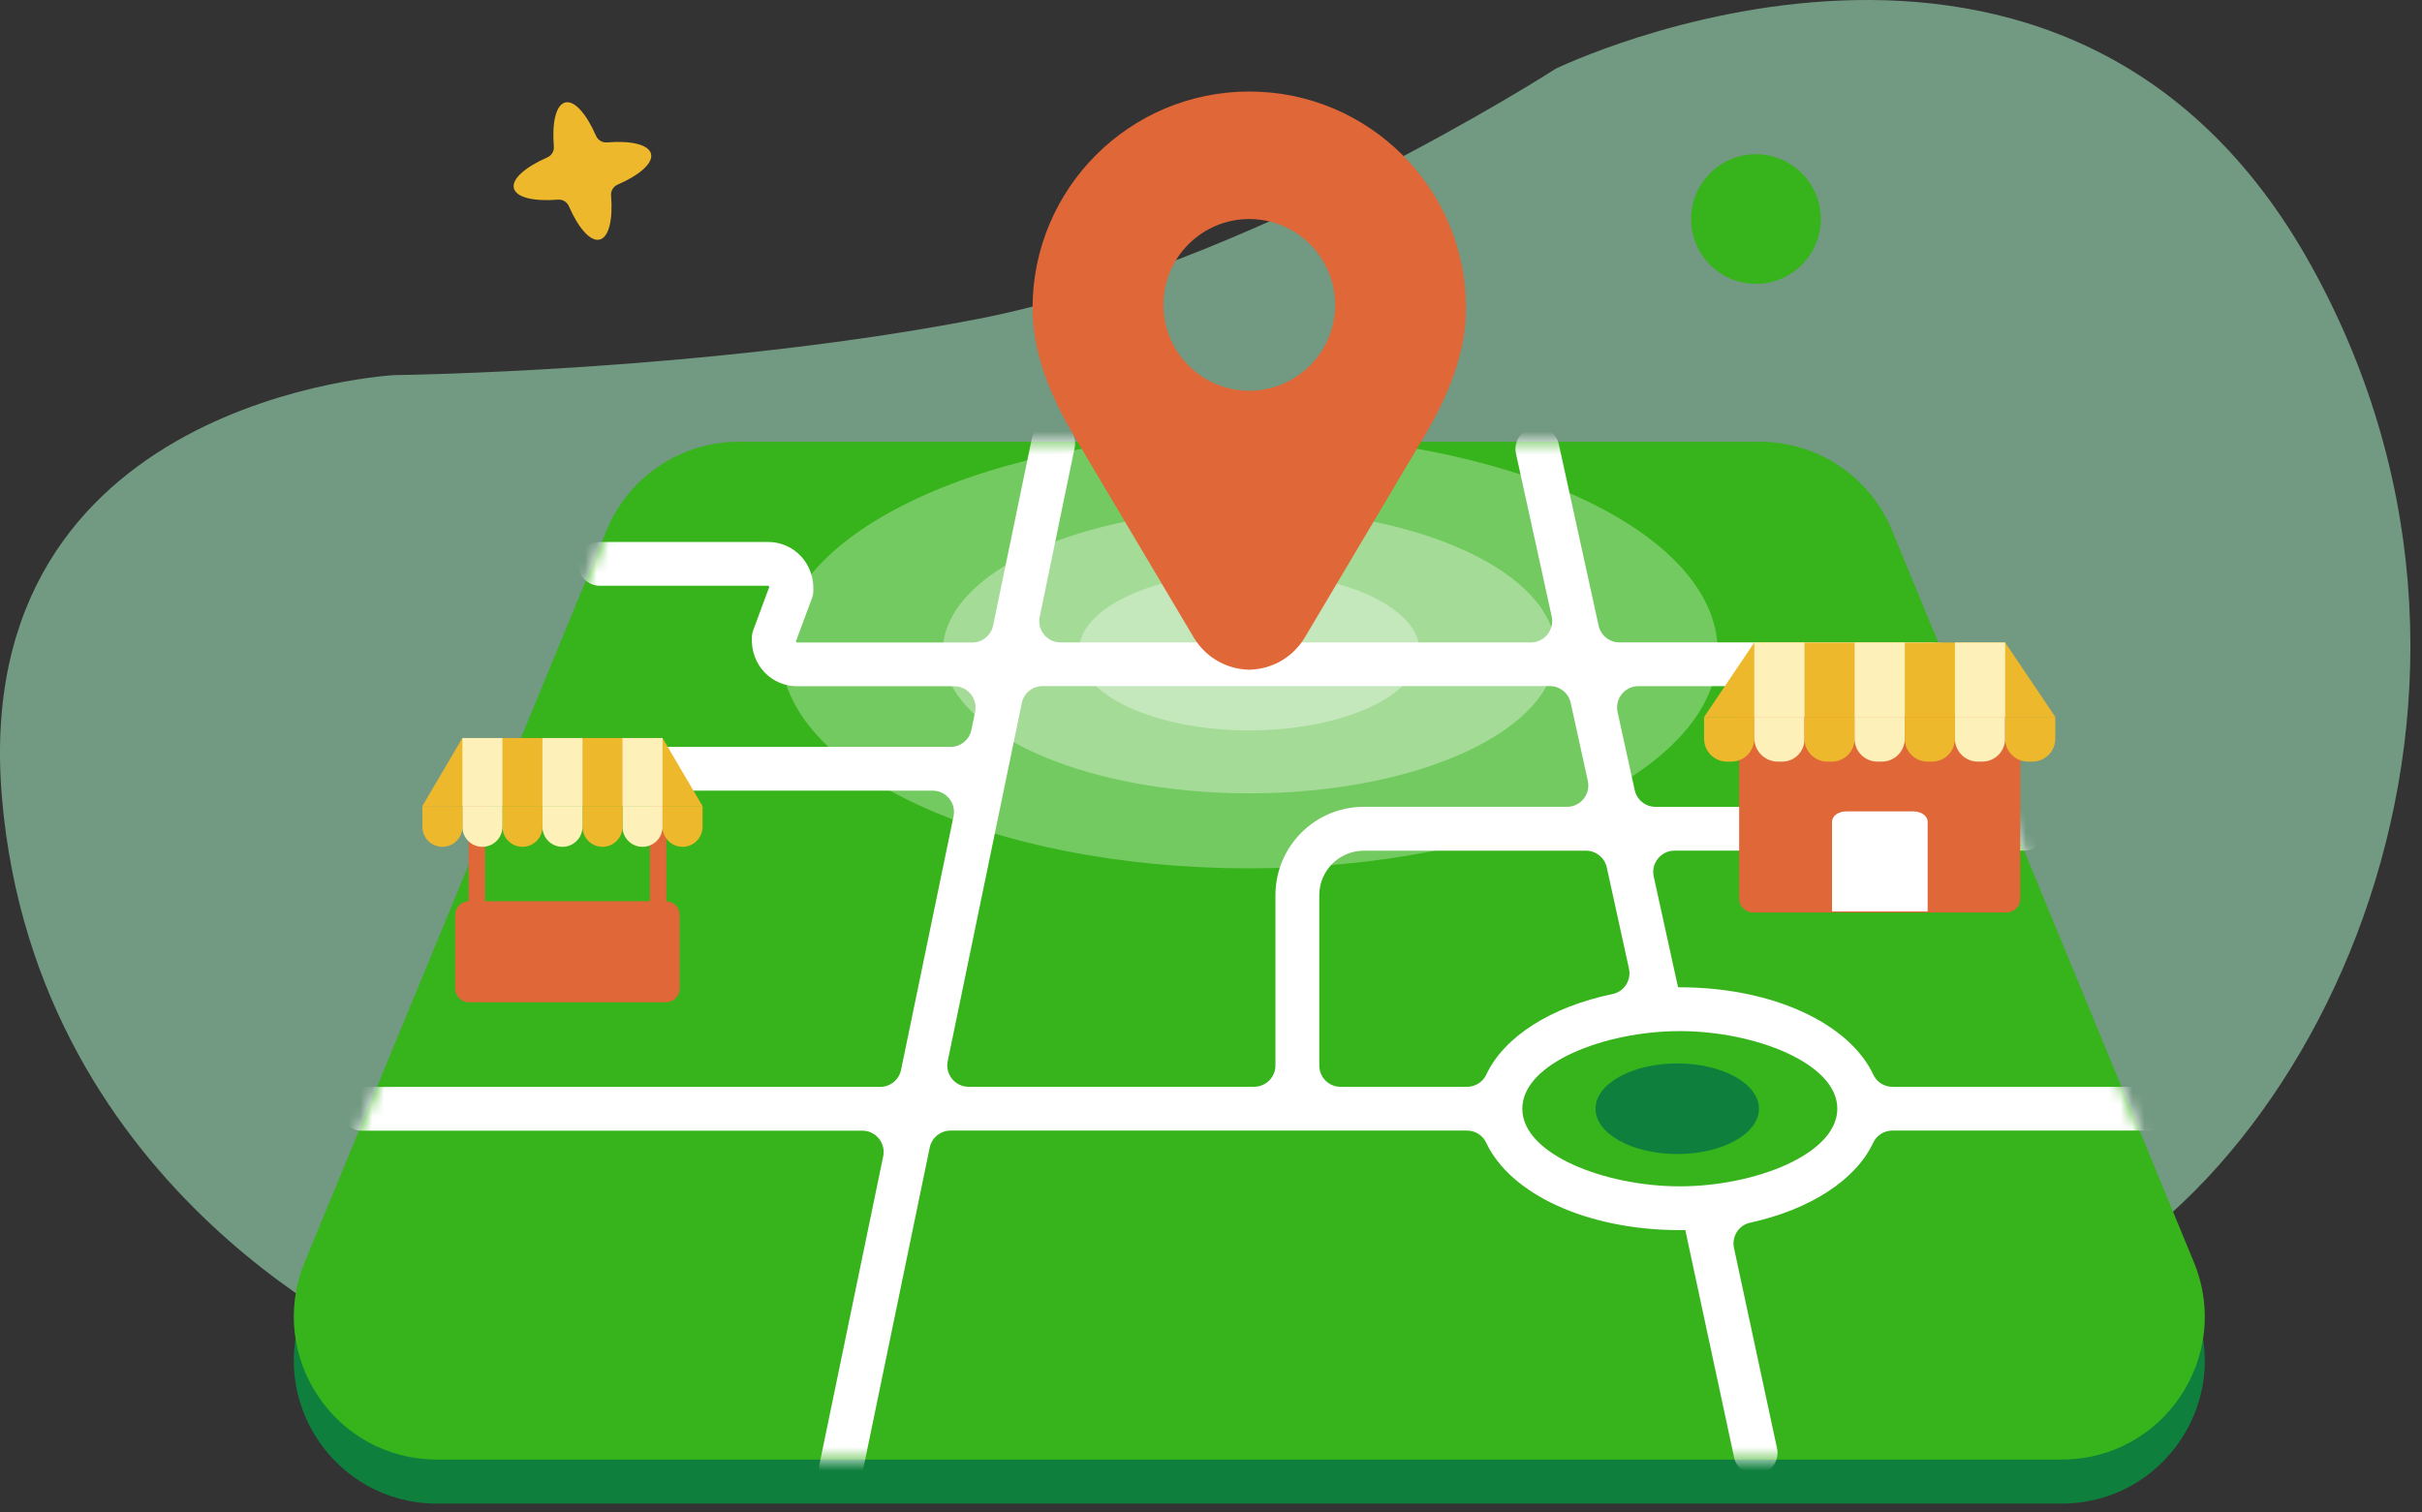 <?xml version="1.0" encoding="UTF-8"?> <svg xmlns="http://www.w3.org/2000/svg" width="205" height="128" viewBox="0 0 205 128" fill="none"><rect x="0" y="0" width="205" height="128" fill="#333333" stroke="none"/><path d="M33.42 114.329C33.42 114.329 3.094 101.541 0.168 67.561C-2.758 33.581 33.42 31.754 33.42 31.754C33.42 31.754 59.754 31.462 82.749 27.005C105.744 22.549 131.683 5.814 131.683 5.814C131.683 5.814 174.826 -15.154 195.655 22.549C216.485 60.253 194.672 102.487 171 110.513C151.502 117.126 101.737 134.245 33.42 114.329Z" fill="#B3FFD1" fill-opacity="0.5"></path><path d="M185.69 110.578L160.135 48.614C158.267 44.083 153.852 41.125 148.951 41.125H111.591H99.891H62.531C57.63 41.125 53.215 44.083 51.347 48.614L25.792 110.578C22.509 118.544 28.361 127.29 36.977 127.29H99.891H111.591H174.505C183.121 127.29 188.978 118.54 185.69 110.578Z" fill="#0E7F3D"></path><path d="M185.69 106.85L160.135 44.886C158.267 40.355 153.852 37.397 148.951 37.397H111.591H99.891H62.531C57.63 37.397 53.215 40.355 51.347 44.886L25.792 106.85C22.509 114.816 28.361 123.562 36.977 123.562H99.891H111.591H174.505C183.121 123.566 188.978 114.816 185.69 106.85Z" fill="#37B31C"></path><path d="M141.964 97.697C145.782 97.697 148.877 95.98 148.877 93.862C148.877 91.744 145.782 90.027 141.964 90.027C138.145 90.027 135.05 91.744 135.05 93.862C135.05 95.98 138.145 97.697 141.964 97.697Z" fill="#0E7F3D"></path><mask id="mask0" maskUnits="userSpaceOnUse" x="24" y="37" width="163" height="87"><path d="M185.69 106.85L160.135 44.886C158.267 40.355 153.852 37.397 148.951 37.397H111.591H99.891H62.531C57.63 37.397 53.215 40.355 51.347 44.886L25.792 106.85C22.509 114.816 28.361 123.562 36.977 123.562H99.891H111.591H174.505C183.121 123.566 188.978 114.816 185.69 106.85Z" fill="#7ABA60"></path></mask><g mask="url(#mask0)"><path d="M182.388 92.007H160.186C159.49 92.007 158.855 91.613 158.563 90.987C156.546 86.665 150.073 83.582 142.18 83.582C142.129 83.582 142.078 83.582 142.032 83.582L139.973 74.206C139.727 73.079 140.585 72.012 141.735 72.012H171.333C172.33 72.012 173.137 71.205 173.137 70.208V70.111C173.137 69.114 172.33 68.307 171.333 68.307H140.126C139.278 68.307 138.545 67.718 138.364 66.888L136.913 60.281C136.667 59.154 137.525 58.087 138.675 58.087H165.189C166.186 58.087 166.993 57.28 166.993 56.283V56.186C166.993 55.189 166.186 54.382 165.189 54.382H137.07C136.222 54.382 135.489 53.793 135.308 52.963L131.937 37.596C131.724 36.623 130.759 36.006 129.786 36.219L129.688 36.242C128.715 36.456 128.098 37.42 128.311 38.394L131.339 52.194C131.585 53.32 130.727 54.387 129.577 54.387H89.768C88.623 54.387 87.77 53.334 88.002 52.217L90.96 37.907C91.164 36.929 90.534 35.973 89.56 35.774L89.462 35.755C88.484 35.551 87.529 36.182 87.329 37.156L84.06 52.949C83.889 53.789 83.147 54.392 82.293 54.392H67.469C67.451 54.392 67.418 54.392 67.39 54.35C67.362 54.308 67.372 54.28 67.381 54.262L68.73 50.626C68.786 50.473 68.828 50.311 68.837 50.144C68.999 47.612 67.103 45.883 65.03 45.883C65.021 45.883 65.011 45.883 64.998 45.883H50.762C49.765 45.883 48.958 46.69 48.958 47.686V47.784C48.958 48.781 49.765 49.588 50.762 49.588H65.011C65.03 49.592 65.062 49.588 65.09 49.629C65.118 49.671 65.109 49.699 65.1 49.717L63.755 53.348C63.699 53.501 63.657 53.663 63.644 53.831C63.477 56.358 65.364 58.096 67.464 58.096H80.768C81.913 58.096 82.766 59.149 82.535 60.267L82.219 61.788C82.048 62.627 81.306 63.23 80.453 63.23H45.044C44.047 63.23 43.241 64.037 43.241 65.034V65.131C43.241 66.128 44.047 66.935 45.044 66.935H78.941C80.086 66.935 80.939 67.987 80.708 69.105L76.265 90.574C76.094 91.413 75.352 92.016 74.499 92.016H30.61C29.613 92.016 28.806 92.823 28.806 93.82V93.917C28.806 94.914 29.613 95.721 30.61 95.721H72.987C74.132 95.721 74.986 96.774 74.754 97.891L69.37 123.91C69.166 124.888 69.797 125.843 70.771 126.043L70.868 126.061C71.846 126.265 72.802 125.634 73.001 124.661L78.691 97.154C78.862 96.315 79.604 95.712 80.457 95.712H124.166C124.861 95.712 125.496 96.106 125.789 96.732C127.806 101.054 134.279 104.137 142.171 104.137C142.329 104.137 142.486 104.133 142.644 104.128L146.78 123.399C146.989 124.373 147.949 124.995 148.927 124.786L149.025 124.767C149.998 124.559 150.62 123.599 150.411 122.62L146.766 105.649C146.558 104.685 147.165 103.72 148.13 103.511C153.193 102.403 157.065 99.908 158.544 96.746C158.841 96.115 159.476 95.712 160.172 95.712H182.374C183.371 95.712 184.178 94.905 184.178 93.908V93.811C184.196 92.814 183.385 92.007 182.388 92.007ZM88.247 58.083H131.181C132.03 58.083 132.763 58.672 132.944 59.502L134.395 66.109C134.641 67.236 133.783 68.302 132.633 68.302H115.439C111.303 68.302 107.955 71.655 107.955 75.787V90.198C107.955 91.195 107.148 92.002 106.151 92.002H81.983C80.838 92.002 79.984 90.95 80.216 89.832L86.485 59.52C86.652 58.681 87.394 58.083 88.247 58.083ZM124.17 92.007H113.468C112.471 92.007 111.664 91.2 111.664 90.203V75.791C111.664 73.705 113.357 72.017 115.439 72.017H134.237C135.086 72.017 135.818 72.606 135.999 73.436L137.877 82C138.091 82.974 137.474 83.948 136.495 84.152C131.293 85.228 127.305 87.759 125.798 90.978C125.506 91.603 124.87 92.007 124.17 92.007ZM142.18 100.432C135.874 100.432 128.849 97.734 128.849 93.862C128.849 89.99 135.874 87.291 142.18 87.291C148.487 87.291 155.512 89.99 155.512 93.862C155.507 97.734 148.482 100.432 142.18 100.432Z" fill="white"></path></g><path opacity="0.3" d="M105.739 73.514C127.638 73.514 145.39 65.291 145.39 55.147C145.39 45.003 127.638 36.78 105.739 36.78C83.84 36.78 66.088 45.003 66.088 55.147C66.088 65.291 83.84 73.514 105.739 73.514Z" fill="white"></path><path opacity="0.35" d="M105.739 67.162C120.065 67.162 131.678 61.783 131.678 55.147C131.678 48.512 120.065 43.133 105.739 43.133C91.413 43.133 79.799 48.512 79.799 55.147C79.799 61.783 91.413 67.162 105.739 67.162Z" fill="white"></path><path opacity="0.35" d="M105.738 61.834C113.708 61.834 120.169 58.84 120.169 55.148C120.169 51.455 113.708 48.461 105.738 48.461C97.769 48.461 91.308 51.455 91.308 55.148C91.308 58.84 97.769 61.834 105.738 61.834Z" fill="white"></path><path d="M105.739 7.748C95.607 7.748 87.395 15.96 87.395 26.096C87.395 30.103 89.101 33.826 90.859 36.822L101.023 53.942C102.094 55.736 103.907 56.659 105.739 56.696C107.571 56.659 109.384 55.736 110.455 53.942L120.619 36.822C122.377 33.826 124.083 30.103 124.083 26.096C124.083 15.96 115.871 7.748 105.739 7.748ZM105.739 33.08C101.728 33.08 98.473 29.825 98.473 25.809C98.473 21.798 101.728 18.543 105.739 18.543C109.75 18.543 113.005 21.798 113.005 25.809C113.005 29.825 109.75 33.08 105.739 33.08Z" fill="#E06738"></path><path d="M169.818 77.247H148.381C147.732 77.247 147.203 76.719 147.203 76.07V58.551H170.996V76.07C170.996 76.723 170.467 77.247 169.818 77.247Z" fill="#E06738"></path><path d="M163.157 77.159H155.065V69.567C155.065 69.082 155.595 68.691 156.252 68.691H161.971C162.628 68.691 163.157 69.082 163.157 69.567V77.159Z" fill="white"></path><path d="M169.716 54.392H159.102H148.484L144.241 60.693H159.102H173.964L169.716 54.392Z" fill="#EDB82C"></path><path d="M146.544 64.477H146.173C145.102 64.477 144.235 63.61 144.235 62.539V60.693H148.482V62.539C148.482 63.61 147.615 64.477 146.544 64.477Z" fill="#EDB82C"></path><path d="M150.849 64.477H150.478C149.374 64.477 148.484 63.582 148.484 62.483V60.693H152.731V62.594C152.731 63.633 151.887 64.477 150.849 64.477Z" fill="#FDF0B9"></path><path d="M152.731 54.392H148.484V60.693H152.731V54.392Z" fill="#FDF0B9"></path><path d="M161.226 54.392H156.978V60.693H161.226V54.392Z" fill="#FDF0B9"></path><path d="M169.715 54.392H165.468V60.693H169.715V54.392Z" fill="#FDF0B9"></path><path d="M155.039 64.477H154.668C153.597 64.477 152.73 63.61 152.73 62.539V60.693H156.977V62.539C156.977 63.61 156.11 64.477 155.039 64.477Z" fill="#EDB82C"></path><path d="M159.282 64.477H158.911C157.84 64.477 156.973 63.61 156.973 62.539V60.693H161.22V62.539C161.225 63.61 160.353 64.477 159.282 64.477Z" fill="#FDF0B9"></path><path d="M163.529 64.477H163.158C162.087 64.477 161.22 63.61 161.22 62.539V60.693H165.467V62.539C165.467 63.61 164.6 64.477 163.529 64.477Z" fill="#EDB82C"></path><path d="M167.777 64.477H167.406C166.335 64.477 165.468 63.61 165.468 62.539V60.693H169.715V62.539C169.715 63.61 168.848 64.477 167.777 64.477Z" fill="#FDF0B9"></path><path d="M172.024 64.477H171.653C170.582 64.477 169.715 63.61 169.715 62.539V60.693H173.962V62.539C173.962 63.61 173.095 64.477 172.024 64.477Z" fill="#EDB82C"></path><path d="M56.359 84.85H39.698C39.053 84.85 38.529 84.326 38.529 83.681V77.463C38.529 76.818 39.053 76.294 39.698 76.294H56.359C57.003 76.294 57.527 76.818 57.527 77.463V83.681C57.532 84.326 57.008 84.85 56.359 84.85Z" fill="#E06738"></path><path d="M56.401 83.445H39.662V65.587H56.401V83.445ZM41.053 82.053H55.01V66.978H41.053V82.053Z" fill="#E06738"></path><path d="M56.076 62.481H47.604H39.137L35.748 68.236H47.604H59.461L56.076 62.481Z" fill="#EDB82C"></path><path d="M42.527 62.481H39.137V68.231H42.527V62.481Z" fill="#FDF0B9"></path><path d="M49.302 62.481H45.912V68.231H49.302V62.481Z" fill="#FDF0B9"></path><path d="M56.077 62.481H52.687V68.231H56.077V62.481Z" fill="#FDF0B9"></path><path d="M57.769 71.69C56.833 71.69 56.077 70.929 56.077 69.997V68.235H59.466V69.997C59.462 70.934 58.706 71.69 57.769 71.69Z" fill="#EDB82C"></path><path d="M54.38 71.69C53.443 71.69 52.687 70.929 52.687 69.997V68.235H56.077V69.997C56.077 70.934 55.316 71.69 54.38 71.69Z" fill="#FDF0B9"></path><path d="M50.995 71.69C50.059 71.69 49.303 70.929 49.303 69.997V68.235H52.692V69.997C52.688 70.934 51.932 71.69 50.995 71.69Z" fill="#EDB82C"></path><path d="M47.605 71.69C46.668 71.69 45.912 70.929 45.912 69.997V68.235H49.302V69.997C49.302 70.934 48.541 71.69 47.605 71.69Z" fill="#FDF0B9"></path><path d="M44.22 71.69C43.284 71.69 42.528 70.929 42.528 69.997V68.235H45.917V69.997C45.913 70.934 45.152 71.69 44.22 71.69Z" fill="#EDB82C"></path><path d="M40.83 71.69C39.893 71.69 39.137 70.929 39.137 69.997V68.235H42.527V69.997C42.522 70.934 41.766 71.69 40.83 71.69Z" fill="#FDF0B9"></path><path d="M37.445 71.69C36.509 71.69 35.753 70.929 35.753 69.997V68.235H39.143V69.997C39.138 70.934 38.377 71.69 37.445 71.69Z" fill="#EDB82C"></path><path d="M148.626 24.029C151.655 24.029 154.111 21.573 154.111 18.543C154.111 15.513 151.655 13.057 148.626 13.057C145.596 13.057 143.14 15.513 143.14 18.543C143.14 21.573 145.596 24.029 148.626 24.029Z" fill="#37B31C"></path><path d="M55.103 13.02C54.903 12.232 53.396 11.889 51.374 12.056C50.98 12.088 50.609 11.866 50.452 11.504C49.64 9.645 48.625 8.476 47.841 8.675C47.053 8.875 46.71 10.382 46.877 12.403C46.909 12.798 46.686 13.169 46.325 13.326C44.465 14.138 43.297 15.153 43.496 15.937C43.696 16.725 45.203 17.068 47.224 16.901C47.618 16.869 47.989 17.091 48.147 17.453C48.959 19.313 49.974 20.481 50.758 20.282C51.541 20.082 51.889 18.575 51.722 16.554C51.69 16.16 51.912 15.789 52.274 15.631C54.133 14.824 55.302 13.809 55.103 13.02Z" fill="#EDB82C"></path></svg> 